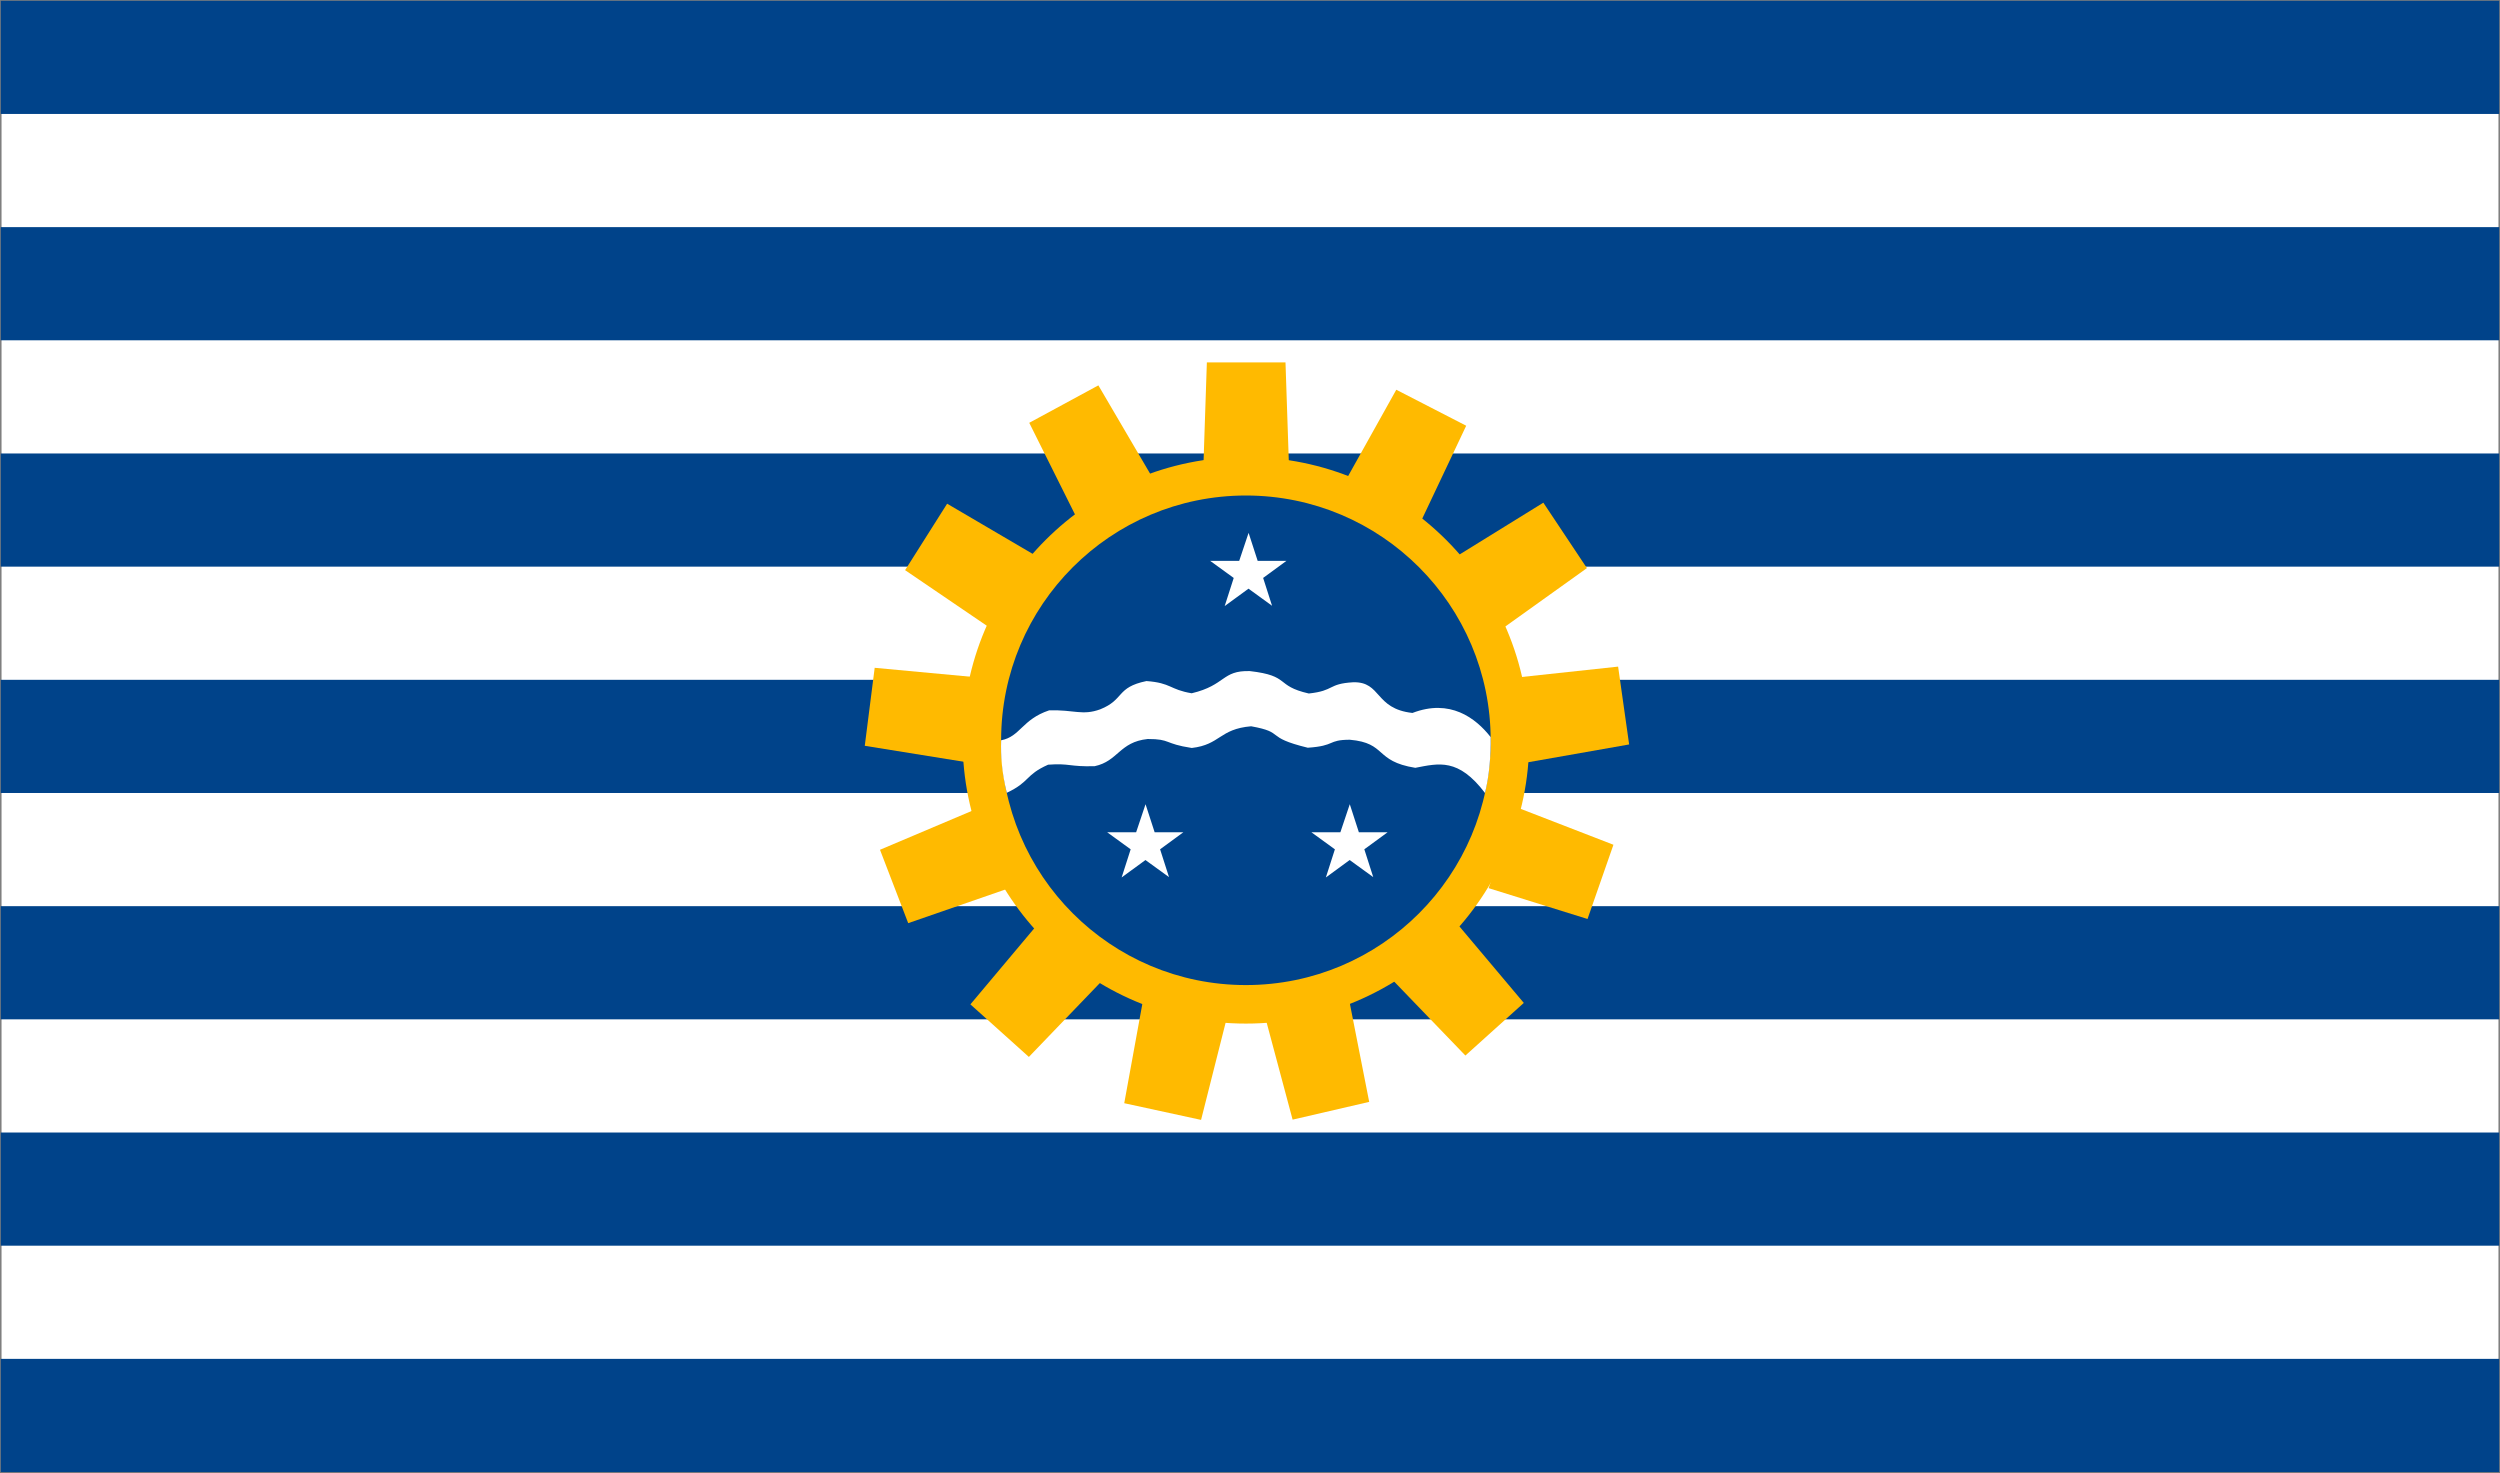 <svg xmlns="http://www.w3.org/2000/svg" xml:space="preserve" width="1009.334" height="594.622" style="fill-rule:evenodd" viewBox="0 0 284.856 167.815" id="svg559" version="1.1"><rect x="0" y="0" width="284.856" height="167.815" fill="#333333" stroke="none"/><defs id="defs560"><style type="text/css" id="style561">.fil1{fill:#0093dd}.fil2{fill:#fff500}.fil0{fill:#fff}</style></defs><g id="g632" transform="translate(.086 .088)"><path class="fil0" id="rect564" style="font-size:12px;fill:#fff;fill-opacity:1;stroke:#7f7f7f;stroke-width:.176;stroke-opacity:1;stroke-dasharray:none" d="M.002.001h284.68V167.64H.002z"/><path class="fil1" id="rect565" style="font-size:12px;fill:#00438a;fill-opacity:1;stroke:none" d="M.002.001h284.68v12.895H.002z"/><path class="fil1" id="rect566" style="font-size:12px;fill:#00438a;fill-opacity:1;stroke:none" d="M.002 25.791h284.68v12.895H.002z"/><path class="fil1" id="rect567" style="font-size:12px;fill:#00438a;fill-opacity:1;stroke:none" d="M.002 51.582h284.68v12.895H.002z"/><path class="fil1" id="rect568" style="font-size:12px;fill:#00438a;fill-opacity:1;stroke:none" d="M.002 77.372h284.68v12.895H.002z"/><path class="fil1" id="rect569" style="font-size:12px;fill:#00438a;fill-opacity:1;stroke:none" d="M.002 103.163h284.68v12.895H.002z"/><path class="fil1" id="rect570" style="font-size:12px;fill:#00438a;fill-opacity:1;stroke:none" d="M.002 128.954h284.68v12.895H.002z"/><path class="fil1" id="rect571" style="font-size:12px;fill:#00438a;fill-opacity:1;stroke:none" d="M.002 154.744h284.68v12.895H.002z"/><path class="fil2" id="polygon572" style="font-size:12px;fill:#ffba00;fill-opacity:1;stroke:none" d="m98.448 84.89 11.657 1.881 1.229-9.672-11.756-1.096z"/><circle class="fil2" cx="141.875" cy="84.262" r="32.28" id="circle573" style="font-size:12px;fill:#ffba00;fill-opacity:1;stroke:none"/><path class="fil2" id="polygon574" style="font-size:12px;fill:#ffba00;fill-opacity:1;stroke:none" d="m137.427 41.203-.395 11.8h9.75l-.396-11.8z"/><path class="fil2" id="polygon575" style="font-size:12px;fill:#ffba00;fill-opacity:1;stroke:none" d="m159.011 44.32-5.754 10.31 8.668 4.464 5.051-10.673z"/><path class="fil2" id="polygon576" style="font-size:12px;fill:#ffba00;fill-opacity:1;stroke:none" d="m175.766 57.188-10.042 6.21 5.403 8.117 9.604-6.87z"/><path class="fil2" id="polygon577" style="font-size:12px;fill:#ffba00;fill-opacity:1;stroke:none" d="m184.286 75.867-11.74 1.264 1.369 9.654 11.628-2.049z"/><path class="fil2" id="polygon578" style="font-size:12px;fill:#ffba00;fill-opacity:1;stroke:none" d="m183.753 96.165-11.011-4.262-3.212 9.206 11.272 3.514z"/><path class="fil2" id="polygon579" style="font-size:12px;fill:#ffba00;fill-opacity:1;stroke:none" d="m173.54 114.187-7.603-9.034-7.245 6.525 8.191 8.504z"/><path class="fil2" id="polygon580" style="font-size:12px;fill:#ffba00;fill-opacity:1;stroke:none" d="m155.924 125.463-2.28-11.585-9.498 2.203 3.052 11.406z"/><path class="fil2" id="polygon581" style="font-size:12px;fill:#ffba00;fill-opacity:1;stroke:none" d="m136.767 127.515 2.891-11.448-9.528-2.069-2.117 11.616z"/><path class="fil2" id="polygon582" style="font-size:12px;fill:#ffba00;fill-opacity:1;stroke:none" d="m117.146 120.34 8.182-8.513-7.252-6.517-7.593 9.042z"/><path class="fil2" id="polygon583" style="font-size:12px;fill:#ffba00;fill-opacity:1;stroke:none" d="m103.397 105.099 11.157-3.865-3.499-9.1-10.873 4.603z"/><path class="fil2" id="polygon584" style="font-size:12px;fill:#ffba00;fill-opacity:1;stroke:none" d="m103.043 64.877 9.762 6.642 5.212-8.24-10.185-5.974z"/><path class="fil2" id="polygon585" style="font-size:12px;fill:#ffba00;fill-opacity:1;stroke:none" d="m117.189 48.088 5.273 10.564 8.573-4.644-5.969-10.187z"/><circle class="fil1" cx="141.875" cy="84.262" r="27.891" id="circle586" style="font-size:12px;fill:#00438a;fill-opacity:1;stroke:none"/><path id="_17595800" class="fil0" style="font-size:12px;fill:#fff;fill-opacity:1;stroke:none" d="m146.492 63.82-2.653 1.942 1.016 3.172-2.686-1.949-2.712 1.986 1.03-3.206-2.681-1.945h3.305l1.071-3.194 1.035 3.194z"/><path id="_17595800_0" class="fil0" style="font-size:12px;fill:#fff;fill-opacity:1;stroke:none" d="m134.75 94.741-2.652 1.942 1.016 3.171-2.686-1.948-2.712 1.986 1.029-3.206-2.68-1.945h3.304l1.071-3.195 1.036 3.195z"/><path id="_17595800_1" class="fil0" style="font-size:12px;fill:#fff;fill-opacity:1;stroke:none" d="m158.021 94.741-2.653 1.942 1.016 3.171-2.686-1.948-2.712 1.986 1.029-3.206-2.68-1.945h3.305l1.071-3.195 1.035 3.195z"/><path class="fil0" d="M113.984 84.263c2.196-.424 2.378-2.378 5.468-3.411 2.858-.09 3.776.628 5.824-.118 2.787-1.116 1.783-2.501 5.266-3.22 2.856.211 2.613.966 5.156 1.392 3.9-.926 3.42-2.62 6.625-2.528 4.68.535 2.833 1.668 6.719 2.554 2.974-.32 2.134-1.108 5.05-1.28 3.258-.086 2.422 3.017 6.758 3.496 4.273-1.644 7.192.553 8.914 2.752.03 2.053-.15 4.363-.646 6.368-3.038-4-5.248-3.388-7.943-2.868-4.687-.75-3.212-2.826-7.463-3.2-2.583.012-1.565.692-4.786.911-5.066-1.234-2.453-1.723-6.457-2.445-3.627.307-3.499 2.098-6.765 2.472-3.183-.483-2.374-1.025-5.018-1.022-3.234.339-3.356 2.526-6.045 3.098-2.94.08-2.82-.353-5.304-.17-2.642 1.175-2.027 1.937-4.709 3.203-.586-2.417-.691-4.208-.644-5.985z" id="path596" style="font-size:12px;fill:#fff;fill-opacity:1;stroke:none"/></g></svg>